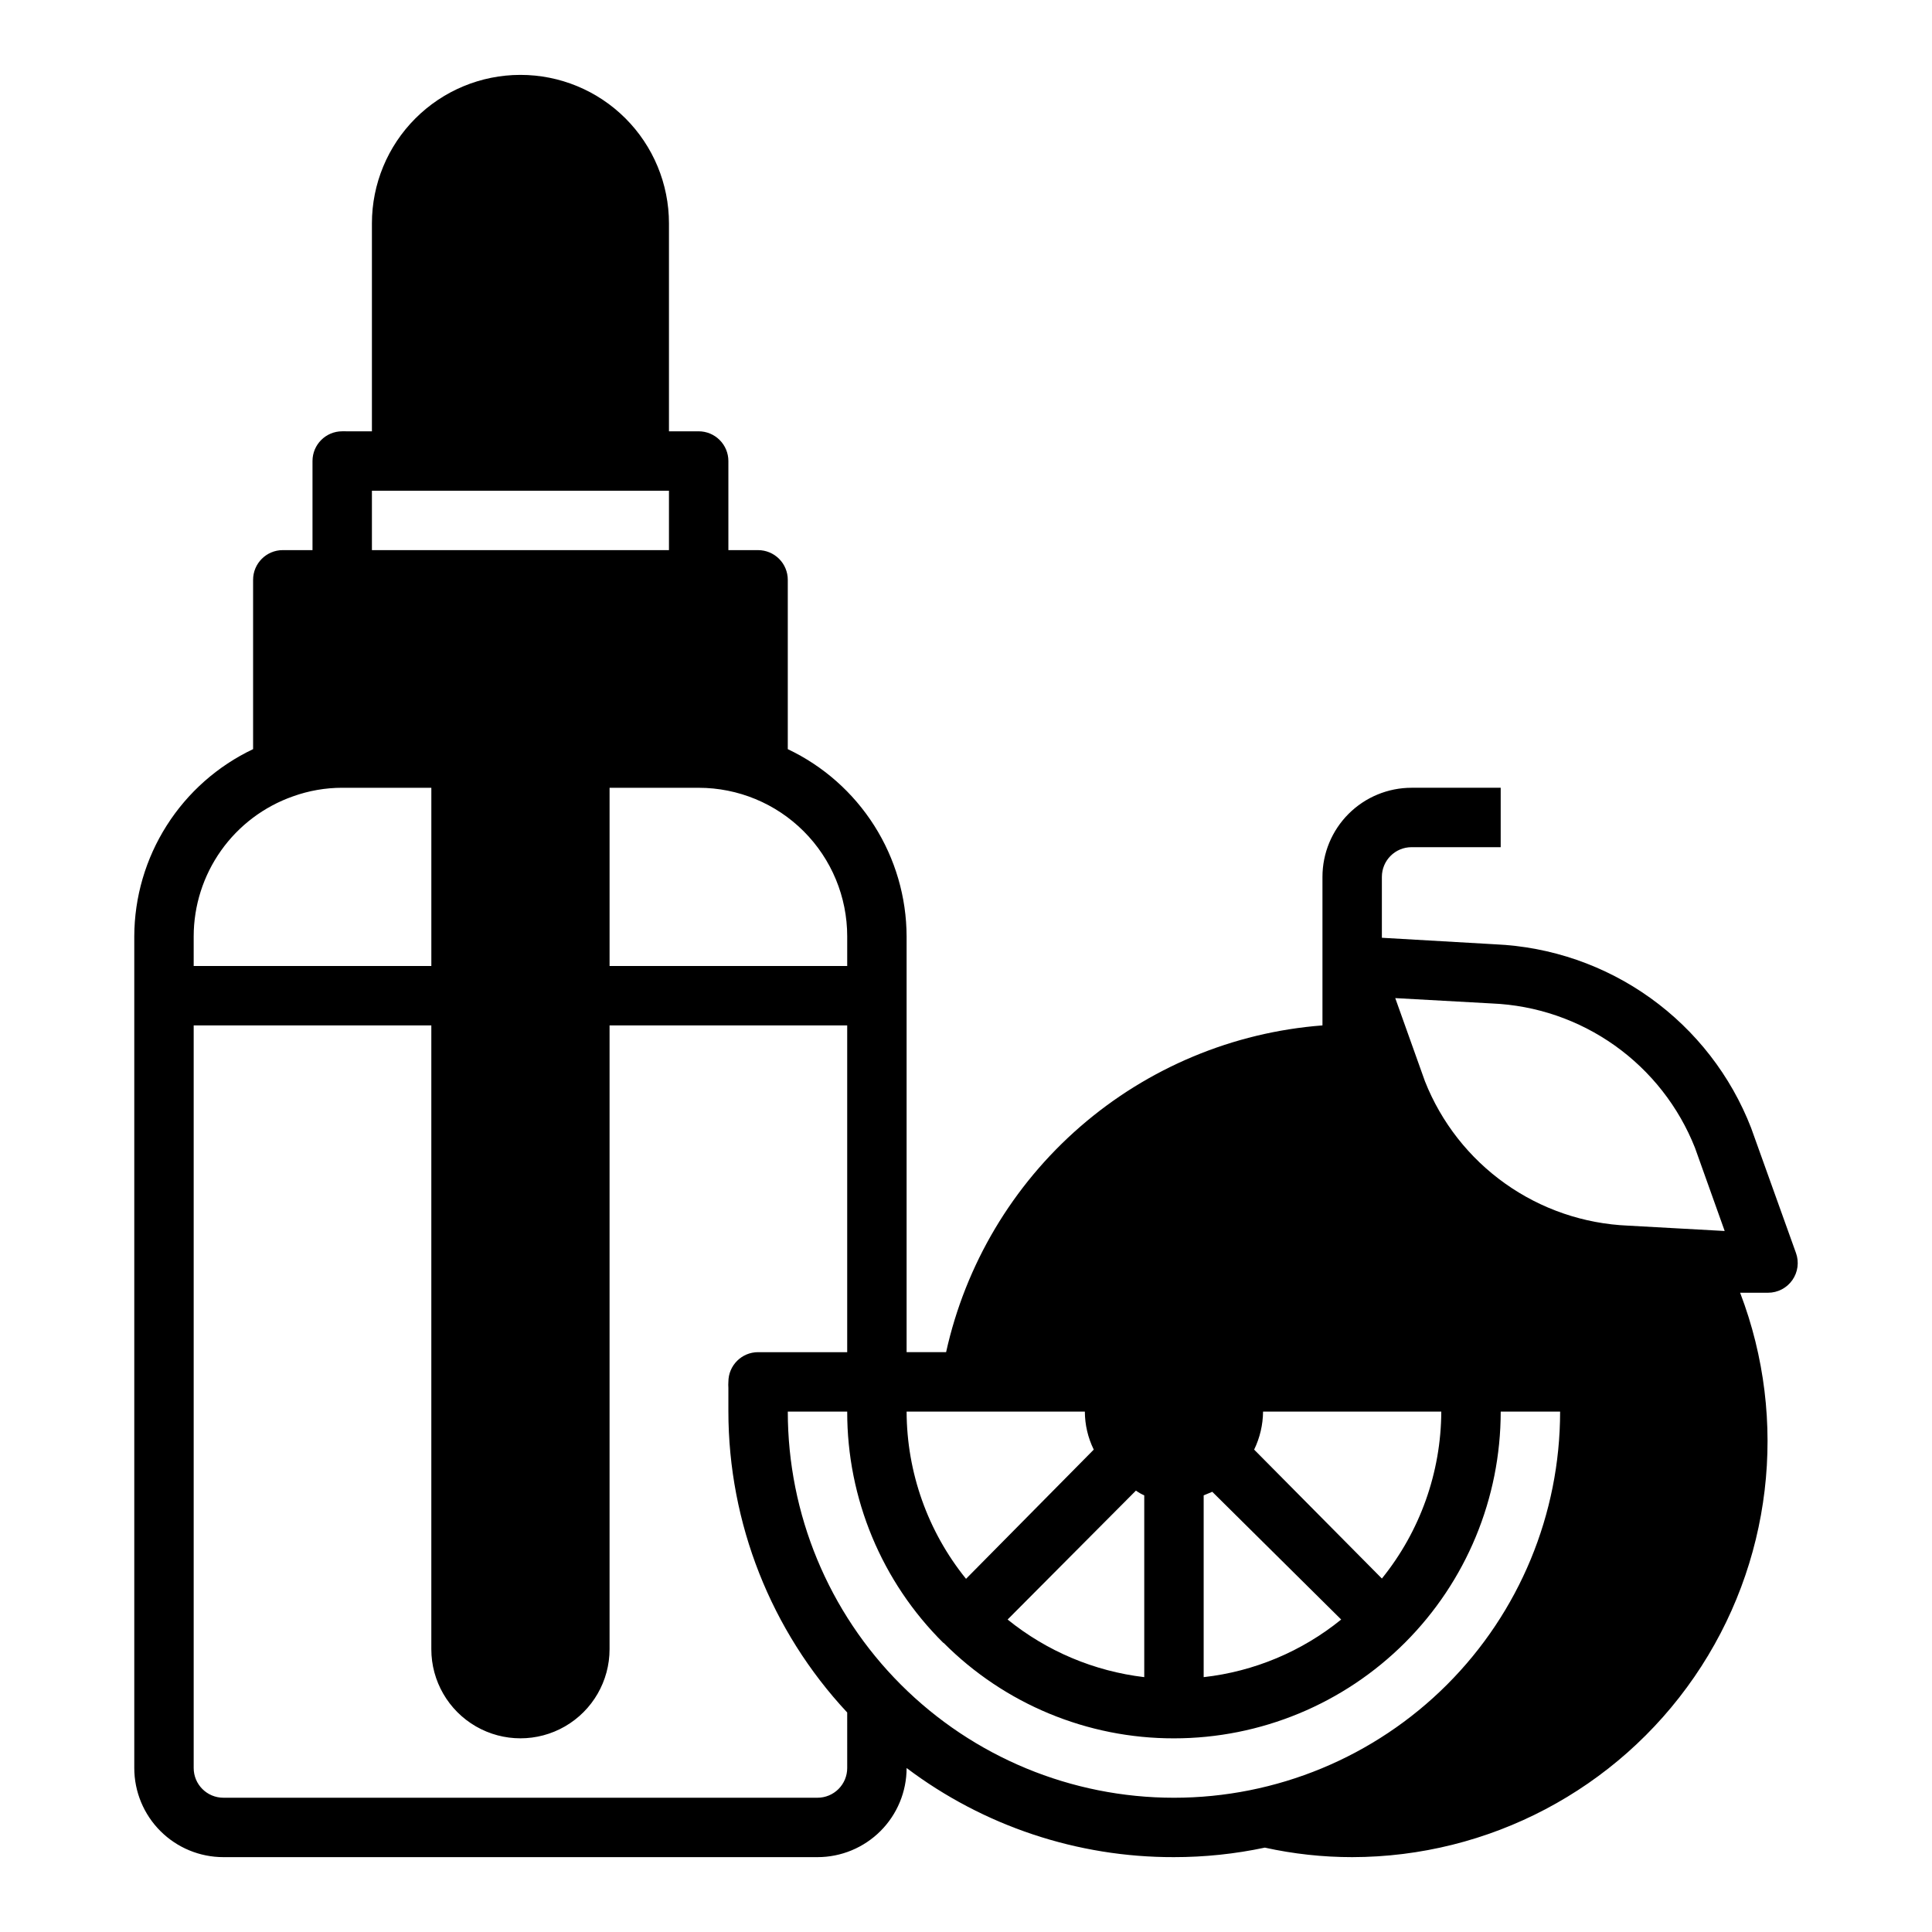 <?xml version="1.0" encoding="UTF-8"?>
<!-- Uploaded to: ICON Repo, www.iconrepo.com, Generator: ICON Repo Mixer Tools -->
<svg fill="#000000" width="800px" height="800px" version="1.1" viewBox="144 144 512 512" xmlns="http://www.w3.org/2000/svg">
 <path d="m309.71 175.33c-7.387-7.367-17.395-11.496-27.828-11.484-10.43 0.008-20.43 4.16-27.805 11.539-7.371 7.375-11.516 17.379-11.516 27.812v55.105l-7.871-0.004c-4.348 0-7.875 3.527-7.875 7.875v23.617l-7.871-0.004c-4.348 0-7.871 3.527-7.871 7.875v44.871-0.004c-9.391 4.457-17.332 11.477-22.902 20.254-5.574 8.773-8.551 18.945-8.586 29.34v220.42c0 6.262 2.488 12.27 6.918 16.699 4.426 4.43 10.434 6.918 16.699 6.918h157.44c6.266 0 12.273-2.488 16.699-6.918 4.43-4.43 6.918-10.438 6.918-16.699 20.41 15.387 45.289 23.68 70.848 23.617 8.098 0.004 16.172-0.84 24.09-2.519 7.602 1.676 15.359 2.519 23.145 2.519 36.246-0.043 70.156-17.91 90.688-47.781 20.535-29.871 25.066-67.93 12.121-101.79h7.398c2.566 0 4.969-1.25 6.441-3.352 1.473-2.098 1.832-4.785 0.957-7.195l-11.887-33.141c-5.363-13.824-14.641-25.781-26.688-34.422-12.051-8.641-26.355-13.582-41.168-14.23l-29.992-1.73v-16.137c0-4.348 3.523-7.871 7.871-7.871h23.617v-15.746h-23.617c-6.262 0-12.27 2.488-16.699 6.918-4.43 4.43-6.918 10.434-6.918 16.699v39.359c-23.715 1.82-46.215 11.223-64.176 26.816-17.961 15.594-30.426 36.551-35.562 59.777h-10.469v-110.21c-0.035-10.395-3.012-20.566-8.582-29.34-5.574-8.777-13.512-15.797-22.906-20.254v-44.867c0-2.09-0.828-4.094-2.305-5.566-1.477-1.477-3.481-2.309-5.566-2.309h-7.871v-23.613c0-2.09-0.832-4.09-2.309-5.566-1.473-1.477-3.477-2.309-5.566-2.309h-7.871v-55.102c0-10.457-4.164-20.484-11.57-27.867zm-67.148 98.715h78.719v15.742h-78.719zm-47.234 118.08c0.012-8.141 2.547-16.074 7.254-22.715 4.711-6.641 11.363-11.66 19.039-14.359 4.191-1.512 8.613-2.281 13.07-2.285h23.617v47.23l-62.98 0.004zm173.19 220.42c0 2.09-0.832 4.09-2.309 5.566s-3.477 2.305-5.566 2.305h-157.44c-4.348 0-7.875-3.523-7.875-7.871v-196.8h62.977v165.31c0 8.438 4.504 16.234 11.809 20.453 7.309 4.219 16.309 4.219 23.617 0 7.305-4.219 11.809-12.016 11.809-20.453v-165.31h62.977v86.594h-23.617c-4.348 0-7.871 3.523-7.871 7.871-0.039 0.523-0.039 1.051 0 1.574v6.219c0.012 29.633 11.266 58.16 31.488 79.824zm170.82-202.62c11.715 0.484 23.035 4.359 32.594 11.148 9.555 6.793 16.938 16.207 21.254 27.109l7.871 22.043-25.586-1.418c-11.711-0.488-23.035-4.359-32.59-11.152-9.559-6.789-16.941-16.207-21.254-27.105l-7.871-22.043zm-60.613 108.16h47.23c-0.066 16.109-5.617 31.715-15.742 44.242l-33.852-34.164c1.523-3.144 2.332-6.586 2.363-10.078zm-13.461 21.254 34.164 33.852c-10.438 8.473-23.086 13.773-36.445 15.27v-48.176zm-18.027 0.945v48.176c-13.27-1.574-25.824-6.867-36.211-15.27l34.008-34.164c0.688 0.496 1.426 0.922 2.203 1.258zm-15.742-22.199c0.016 3.496 0.82 6.941 2.359 10.078l-33.848 34.242c-10.145-12.551-15.699-28.184-15.746-44.32zm-37.473 61.246c16.168 16.258 38.16 25.383 61.086 25.348 22.969 0 44.992-9.125 61.23-25.363 16.238-16.238 25.363-38.266 25.363-61.23h15.742c0 27.141-10.781 53.172-29.973 72.363s-45.223 29.973-72.363 29.973c-27.141 0-53.168-10.781-72.363-29.973-19.191-19.191-29.973-45.223-29.973-72.363h15.746c-0.039 23.031 9.145 45.113 25.504 61.324zm-64.867-226.56c10.441 0 20.453 4.148 27.832 11.527 7.383 7.383 11.531 17.395 11.531 27.832v7.871l-62.977 0.004v-47.234z"/>
</svg>